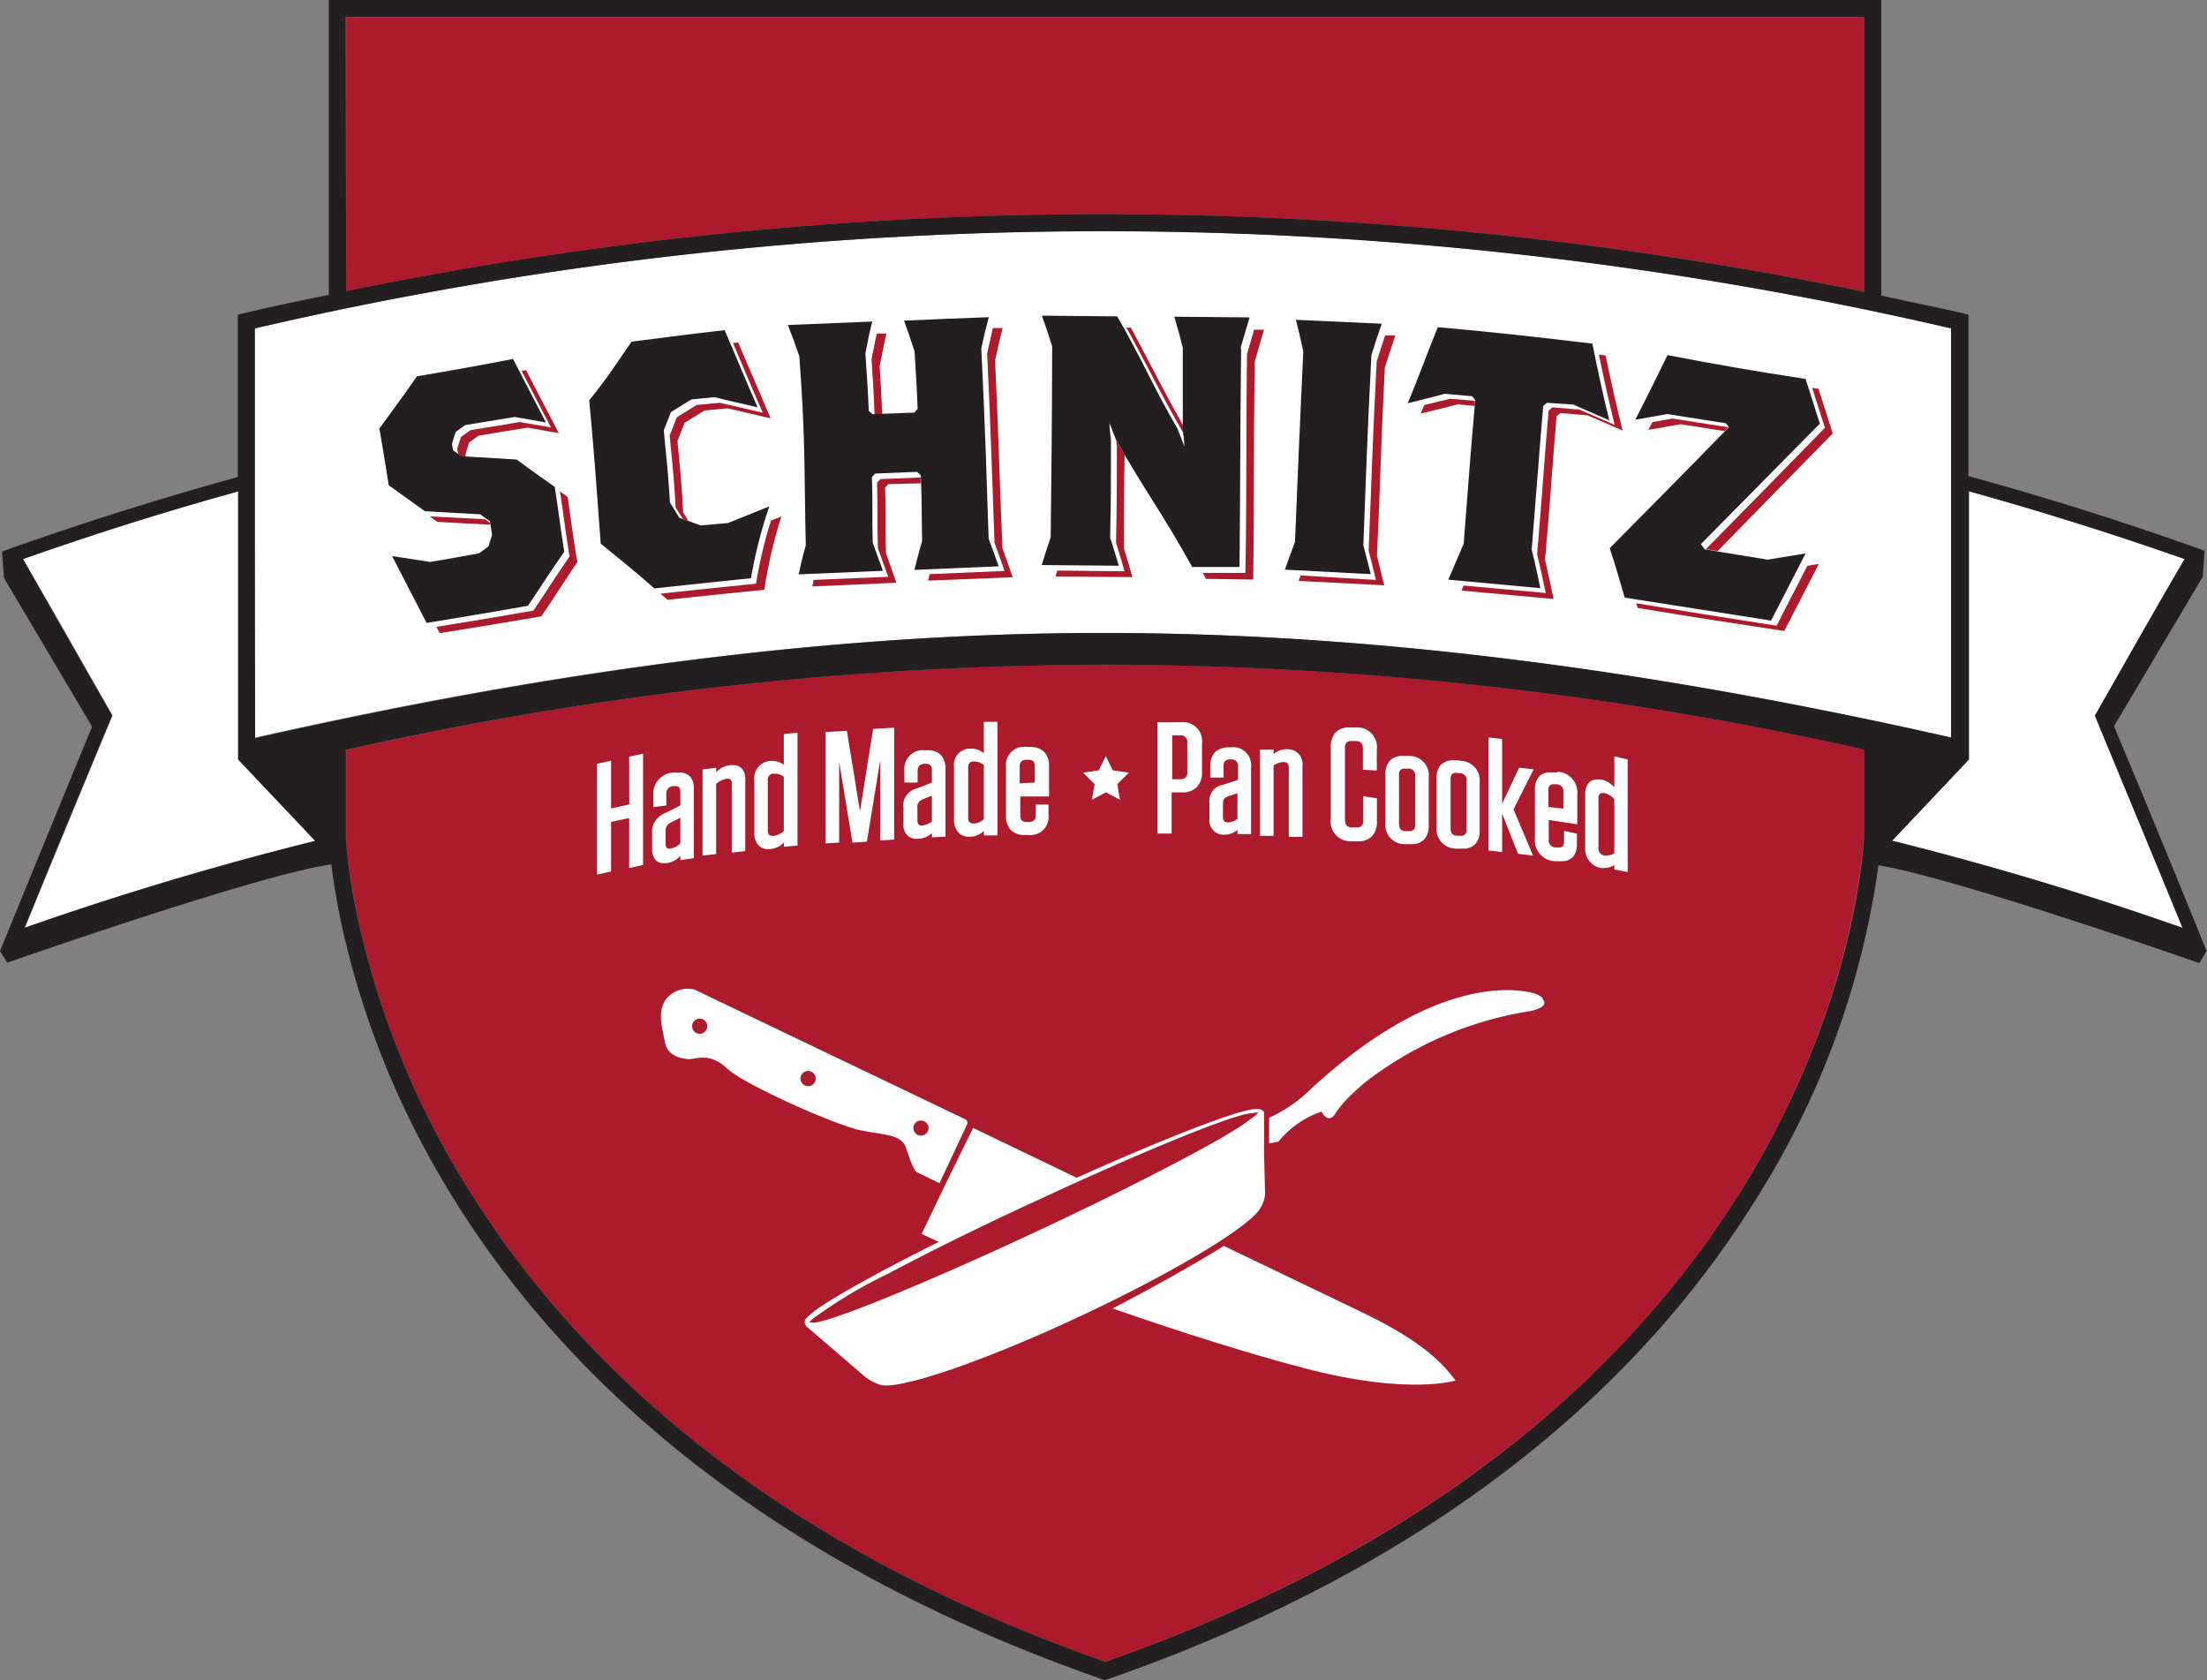 <svg xmlns="http://www.w3.org/2000/svg" viewBox="0 0 191.78 146"><rect x="0" y="0" width="191.78" height="146" fill="#808080" stroke="none"/><defs><style>.cls-1{fill:#ab1b2c;}.cls-2{fill:#fff;}.cls-3{fill:#231f20;}</style></defs><g id="Layer_2" data-name="Layer 2"><g id="Layer_1-2" data-name="Layer 1"><g id="layer1"><g id="g33906"><path id="path19497" class="cls-1" d="M162,72.32V65.14a302.24,302.24,0,0,0-65.79-7.39,303.49,303.49,0,0,0-66.13,7.42V72.5l0,.28h0c0,.36,0,.88.12,1.57a57.78,57.78,0,0,0,1,5.89h0a73.69,73.69,0,0,0,7.42,19.55h0C47,114.92,63.31,132.92,96,144.4c30.68-10.76,47-27.23,55.76-41.72h0c8.83-14.58,10-27.22,10.18-29.87h0l0-.49Z"/><path id="path19501" class="cls-1" d="M95.9,18.61A327.59,327.59,0,0,1,162,25.36V1.51H30.08V25.3A327.61,327.61,0,0,1,95.9,18.61"/><path id="path19505" class="cls-2" d="M54.68,69.9l-1.58.35V66.1l-1.22.27V76l1.22-.27V71.42l1.57-.34v4.35l1.21-.27V65.49l-1.21.26Z"/><path id="path19509" class="cls-2" d="M58.3,71.47l.82-.41v2.23a1.71,1.71,0,0,1-.86.45h-.11c-.21,0-.29-.09-.31-.39V72.25a.75.75,0,0,1,.46-.78M59,67.13l-.42,0h-.1a1.83,1.83,0,0,0-1.7,2v1L57.84,70h.06V69a.63.63,0,0,1,.58-.69h.23c.28,0,.4.14.41.5v1.18l-1.33.67a1.73,1.73,0,0,0-1.12,1.79v1.35a1.41,1.41,0,0,0,.25.87.88.88,0,0,0,.75.33l.29,0a2,2,0,0,0,1.16-.63v.38l1.11-.18h.06V68.64A1.66,1.66,0,0,0,60,67.51a1.26,1.26,0,0,0-1-.38"/><path id="path19513" class="cls-2" d="M63.68,66.49h-.24a2,2,0,0,0-1.21.61v-.38l-1.11.13h-.07v7.5l1.11-.13h.07V68.12a1.82,1.82,0,0,1,.92-.45h.1a.29.29,0,0,1,.25.09.47.47,0,0,1,.09.33v6l1.11-.13h.06V67.75a1.41,1.41,0,0,0-.26-.93,1,1,0,0,0-.82-.33"/><path id="path19517" class="cls-2" d="M67.23,72.63h-.1a.41.41,0,0,1-.31-.1.55.55,0,0,1-.1-.37V67.81a.5.5,0,0,1,.52-.58h.12a1.26,1.26,0,0,1,.75.26V72.2a1.52,1.52,0,0,1-.88.43m.88-8.84v2.67a1.69,1.69,0,0,0-1-.34h-.18a1.49,1.49,0,0,0-1.38,1.66v4.6a1.54,1.54,0,0,0,.3,1,1.09,1.09,0,0,0,.91.4h.18a1.91,1.91,0,0,0,1.18-.57v.37l1.11-.1h.07V63.67l-1.11.1Z"/><path id="path19521" class="cls-2" d="M74.73,70.5l-1.14-7-1.85.11v9.68l1.11-.07h.07v-7l1.16,7,1.18-.08h.07l1.16-7.11v7l1.14-.07h.07V63.23l-1.83.11Z"/><path id="path19525" class="cls-2" d="M80.15,69.47l.83-.33v2.24a1.54,1.54,0,0,1-.87.35h0c-.27,0-.38-.11-.39-.43V70.19a.64.64,0,0,1,.46-.72m.42-4.28h-.25A1.62,1.62,0,0,0,78.59,67V68l1.08,0h.07v-1c0-.41.18-.6.58-.63h.14c.36,0,.5.17.52.56V68l-1.34.52a1.51,1.51,0,0,0-1.14,1.66v1.35a1.41,1.41,0,0,0,.29,1,1.13,1.13,0,0,0,.9.36h.1a1.87,1.87,0,0,0,1.19-.5v.37l1.11-.06h.07V66.85a1.73,1.73,0,0,0-.4-1.24,1.6,1.6,0,0,0-1.19-.42"/><path id="path19529" class="cls-2" d="M84.62,71.55h0c-.34,0-.48-.12-.49-.5V66.7c0-.39.17-.52.52-.54h0a1.38,1.38,0,0,1,.84.32v4.71a1.38,1.38,0,0,1-.88.37m.88-8.79v2.68a1.76,1.76,0,0,0-1.13-.4h-.06a1.4,1.4,0,0,0-1.4,1.57v4.6a1.62,1.62,0,0,0,.34,1.07,1.23,1.23,0,0,0,1,.42h.06a1.8,1.8,0,0,0,1.19-.5v.38l1.11,0h.07V62.72l-1.11,0Z"/><path id="path19533" class="cls-2" d="M88.61,68.07V66.61c0-.41.17-.57.58-.59h.18c.39,0,.54.16.55.56V68Zm.83-3.17h-.28a1.58,1.58,0,0,0-1.74,1.77v4.19a1.77,1.77,0,0,0,.42,1.27,1.7,1.7,0,0,0,1.25.43h.29a1.58,1.58,0,0,0,1.73-1.77v-.88l-1.08,0H90v.92c0,.41-.17.57-.58.59h-.21c-.39,0-.54-.16-.55-.56V69.21l2.5,0V66.61a1.77,1.77,0,0,0-.42-1.27,1.7,1.7,0,0,0-1.25-.43"/><path id="path19537" class="cls-2" d="M101.86,63.9h.67a.57.57,0,0,1,.64.66v2.51a.65.65,0,0,1-.15.49.64.64,0,0,1-.47.15h-.69Zm.71-1.14-2,0v9.67l1.17,0h.07V68.85h.77A1.8,1.8,0,0,0,104,68.4a1.85,1.85,0,0,0,.45-1.36V64.63a1.66,1.66,0,0,0-1.84-1.87"/><path id="path19541" class="cls-2" d="M106.69,69.2l.84-.27v2.24a1.49,1.49,0,0,1-.83.29h0c-.3,0-.42-.14-.43-.47V69.88c0-.41.09-.54.45-.68m.29-4.26h-.19a1.72,1.72,0,0,0-1.24.42,1.77,1.77,0,0,0-.41,1.27v.94l1.08,0h.07v-1c0-.4.17-.57.55-.58H107a.54.54,0,0,1,.58.61v1.17l-1.33.43a1.41,1.41,0,0,0-1.15,1.59v1.35a1.23,1.23,0,0,0,1.29,1.39h0a1.69,1.69,0,0,0,1.14-.42v.37l1.11,0h.07V66.7A1.57,1.57,0,0,0,107,64.93"/><path id="path19545" class="cls-2" d="M111.9,65.1h-.07a1.75,1.75,0,0,0-1.16.42v-.39l-1.1,0h-.08v7.5l1.1,0h.08V66.52a1.55,1.55,0,0,1,.87-.3h0c.32,0,.44.14.45.5v6l1.11,0h.08V66.55a1.27,1.27,0,0,0-1.32-1.44"/><path id="path19549" class="cls-2" d="M118.54,69.2h-.08V71.3a.63.63,0,0,1-.14.46.51.51,0,0,1-.42.14h-.38c-.46,0-.64-.22-.65-.69V65a.64.64,0,0,1,.14-.47.55.55,0,0,1,.43-.14h.34c.46,0,.64.22.65.69v1.81l1.13.06h.08V65.13a1.71,1.71,0,0,0-1.81-1.92l-.35,0h-.2a1.61,1.61,0,0,0-1.23.44,1.86,1.86,0,0,0-.41,1.31v6.14a1.73,1.73,0,0,0,1.83,2H118a1.61,1.61,0,0,0,1.23-.44,1.85,1.85,0,0,0,.42-1.3v-2h-.07Z"/><path id="path19553" class="cls-2" d="M121.57,67.32a.59.59,0,0,1,.12-.41.5.5,0,0,1,.37-.12h.08v0l.25,0a.56.56,0,0,1,.58.63v4.27a.59.59,0,0,1-.12.4.46.46,0,0,1-.37.13h-.09l-.24,0c-.41,0-.57-.21-.58-.62Zm.85-1.63-.29,0h-.23a1.47,1.47,0,0,0-1.13.41,1.72,1.72,0,0,0-.38,1.21v4.19a1.66,1.66,0,0,0,1.72,1.85v0l.3,0h.23a1.47,1.47,0,0,0,1.12-.41,1.68,1.68,0,0,0,.39-1.21V67.55a1.68,1.68,0,0,0-1.73-1.86"/><path id="path19557" class="cls-2" d="M126.86,67.19a.56.56,0,0,1,.58.63v4.27a.55.55,0,0,1-.12.4.44.44,0,0,1-.35.13h-.1l-.24,0c-.41,0-.58-.23-.58-.64V67.68a.62.62,0,0,1,.11-.4.45.45,0,0,1,.35-.12h.1Zm0-1.12-.3,0h-.27a1.41,1.41,0,0,0-1.09.4,1.71,1.71,0,0,0-.37,1.19v4.19a1.7,1.7,0,0,0,1.72,1.89l.3,0a1.23,1.23,0,0,0,.27,0,1.42,1.42,0,0,0,1.09-.41,1.71,1.71,0,0,0,.37-1.19V68a1.71,1.71,0,0,0-1.72-1.89"/><path id="path19561" class="cls-2" d="M133.17,66.84l-1.09-.12H132l-1.47,3.12V64.22l-1.1-.13h-.08v9.81l1.09.13h.09V70.69l1.38,3.5,1.17.14h.13l-1.69-4,1.74-3.46Z"/><path id="path19565" class="cls-2" d="M134.55,70.12V68.65a.54.54,0,0,1,.11-.38.39.39,0,0,1,.31-.12h.14l.16,0a.59.59,0,0,1,.58.67v1.45Zm.77-3-.21,0-.4,0a1.24,1.24,0,0,0-1,.39,1.66,1.66,0,0,0-.33,1.13v4.19a1.81,1.81,0,0,0,1.71,2l.21,0a1.87,1.87,0,0,0,.4,0,1.27,1.27,0,0,0,1-.39,1.71,1.71,0,0,0,.33-1.13v-.87L136,72.22h-.09v.93a.56.56,0,0,1-.1.37.4.4,0,0,1-.31.12h-.15l-.19,0a.61.61,0,0,1-.58-.68V71.25l2.48.38V69.06a1.81,1.81,0,0,0-1.71-2"/><path id="path19569" class="cls-2" d="M139.66,74.34l-.23,0a.6.6,0,0,1-.53-.65V69.32A.52.52,0,0,1,139,69a.3.3,0,0,1,.24-.09h.17a1.73,1.73,0,0,1,.87.53v4.71a1.14,1.14,0,0,1-.61.18m.7-8.59h-.09v2.66a2.23,2.23,0,0,0-1.15-.67l-.34,0a.9.9,0,0,0-.78.36,1.5,1.5,0,0,0-.26.94v4.6a1.67,1.67,0,0,0,1.35,1.79,2.07,2.07,0,0,0,.35,0,1.44,1.44,0,0,0,.83-.26v.39l1.07.21.09,0V66Z"/><path id="path19573" class="cls-2" d="M96.7,66.94l-.61-1.24-.61,1.24-1.36.2,1,1-.24,1.35,1.22-.64,1.22.64-.23-1.35,1-1Z"/><path id="path19577" class="cls-2" d="M80,98.68a.66.66,0,0,1-.63-.68.65.65,0,0,1,.68-.63.66.66,0,0,1,.64.68.67.67,0,0,1-.69.63m-9.8-4.3a.66.66,0,1,1,.68-.63.65.65,0,0,1-.68.63m-9.43-4.55a.66.66,0,0,1-.63-.68.67.67,0,0,1,.68-.64.67.67,0,0,1,.64.69.67.67,0,0,1-.69.63M83.9,97.27,60.37,86a2.4,2.4,0,0,0-2.49.81c-.8,1.15-.33,2.51-.1,3.75s1.43,1.4,2,1.47,1.81-.67,3.37.79,9.43,4.93,11.57,5.38,3.58.34,4,1.53.68,2,1,2.15l1.92.93,2.39-5.1a.33.33,0,0,0-.15-.45"/><path id="path19581" class="cls-2" d="M108.84,97.14l-.06,0c-1,.92-5.06,3.17-10.59,5.94h0c-.26.14-.53.27-.8.4-2,1-4.21,2.07-6.51,3.15l-.58.27c-10.45,4.9-19.17,8.4-19.77,8h-.22a3.86,3.86,0,0,1,.34-.32,40.7,40.7,0,0,1,6.54-3.91c3.29-1.75,7.5-3.85,12.15-6l1.72-.79c2.12-1,4.15-1.89,6-2.71,6.18-2.71,10.77-4.46,11.76-4.44l.34-.06h.18a3.49,3.49,0,0,1-.5.46m1,3v-.21l0-2.24v-.84h0v-.09h0v0h0v0l0-.12h0a.6.6,0,0,0-.47-.25,1.29,1.29,0,0,0-.26,0H109l-.13,0h0a14.88,14.88,0,0,0-1.82.48c-2.82.91-7.72,2.89-13.49,5.48l-9-4.33L82.11,103h0l-1.36,2.84-.08.16h0l-.58,1.22c.47.23,1,.46,1.49.69-2.4,1.2-4.53,2.31-6.31,3.29s-3.12,1.78-4.06,2.41a8.42,8.42,0,0,0-1,.8,2.19,2.19,0,0,0-.27.3l0,.08c0,.09-.06.29.18.5l4.65,4,.38.33.11.09.21.13a3.51,3.51,0,0,0,.91.45,1.06,1.06,0,0,0,.43.09h.08a2.87,2.87,0,0,0,.41,0h0c2.58-.19,9.14-2.53,16.55-6s13.56-7.08,15.29-8.91h0a2.88,2.88,0,0,0,.79-1.67Z"/><path id="path19585" class="cls-2" d="M134.08,86.75a2.1,2.1,0,0,0-.85-.46c-1.77-.45-8.78-1.38-19.28,8.3a12.64,12.64,0,0,1-3.67,2.54l0,2.22.82-.15a8.14,8.14,0,0,1,3.75-2.61s.34.82.89.5a.76.76,0,0,0,.25-.26h0a8.63,8.63,0,0,1,1-1.27h0s.14-.15.41-.41.62-.58,1-.91l.12-.11,0,0a31.39,31.39,0,0,1,14.07-6.21l.43-.07c.6-.13,1.58-.46,1-1.07"/><path id="path19589" class="cls-2" d="M118,113.86l-11.66-5.6s-2.83,1.86-9.65,5.44c6,2.1,12.1,4,16.62,5.18,9.06,2.39,13.17,1.08,13.17,1.08-1.84-2.57-4.9-4.39-8.48-6.1"/><path id="path19593" class="cls-2" d="M22.17,46.48V64.09C46.66,58.56,71.28,55,95.87,55s49.22,3.6,73.71,9.13V28.53a325.86,325.86,0,0,0-147.41,0Z"/><path id="path19597" class="cls-2" d="M189.65,80.62c-2.86-7-4.46-10.87-7.5-18.17l-.11-.27.15-.26c3.09-5.42,4.69-8.22,7.64-13.34q-9.26-3.27-18.74-5.89V66h0l-6.67,7.07q12.78,3.2,25.23,7.57"/><path id="path19601" class="cls-2" d="M164,73.53l-.05.06H164Z"/><path id="path19605" class="cls-1" d="M67,45.23a36.84,36.84,0,0,0-1.3,5.49c-3.34.34-5,.51-8.31.87l.62.53c3.36-.36,5-.53,8.41-.87a39.57,39.57,0,0,1,1.48-6.37l-.9.35"/><path id="path19609" class="cls-1" d="M87.11,47.68c-.28-6.47-.28-8.68-.64-16.37.26-1.15.38-1.74.65-2.81l-.84,0c-.17.72-.29,1.28-.5,2.21.36,7.67.4,10.13.64,16.46.34.93.52,1.42.87,2.44l-6.51.28-.13.56L88,50.16c-.36-1-.53-1.53-.87-2.48"/><path id="path19613" class="cls-1" d="M109,28.57c-.22.73-.37,1.28-.64,2.21-.11,8.81,0,11-.14,19l-3.71,0c.09.18.19.34.28.52l4.11.06c.11-8,0-10.11.14-18.93.32-1.14.48-1.72.8-2.78H109"/><path id="path19617" class="cls-1" d="M121.21,29.15c-.3,0-.58,0-.85,0-.25.76-.43,1.32-.73,2.25-.4,7.68-.43,10-.7,16.46.26,1,.39,1.49.63,2.53L113,50c0,.15-.1.31-.17.48l7.45.38c-.25-1-.37-1.56-.63-2.56.32-6.6.3-8.74.69-16.38.36-1.12.55-1.7.91-2.78"/><path id="path19621" class="cls-1" d="M139.51,30.89l-.57-.08c.5,2.46.8,3.77,1.37,6.11l-3.06-1.33-2.36-.19-.32.28c-.44,5.07-.56,7.36-1,12.47.31,1.32.46,2,.75,3.38l-7.14-.65c-.06.14-.12.28-.18.44l8,.73c-.29-1.37-.43-2.07-.74-3.4.46-5.16.57-7.41,1-12.49.14-.1.2-.16.33-.27l2.36.2L141,37.41c-.61-2.49-.9-3.75-1.48-6.53"/><path id="path19625" class="cls-1" d="M154.37,54.37c-4.91-.77-7.46-1.17-12.17-1.95,0,.14.07.27.12.41,5.09.84,7.63,1.23,12.73,2,1.2-2.32,1.8-3.5,3-5.83l-1,.17-2.66,5.18"/><path id="path19629" class="cls-1" d="M45.13,36.68l-4.26.7-.82.6c-.12.38-.18.58-.31,1,0,.2.06.32.08.48l.26.19.38,0c0-.06,0-.12,0-.2l.3-1,.83-.59c1.7-.29,2.55-.42,4.25-.7l2.72.48c-1.12-2.16-1.68-3.21-2.85-5.48l-.39.07c1,1.88,1.54,3,2.56,4.91l-2.72-.47"/><path id="path19633" class="cls-1" d="M62.54,35l-2,.19-1.73,1.07-.62,1.58c.24,2.54.4,3.88.51,6.24l.63,1,.49.18c-.14-.23-.28-.44-.46-.74-.11-2.35-.25-3.66-.49-6.2l.62-1.58,1.73-1.07,2-.19,3.74.87c-1-2.4-1.65-3.84-2.82-6.6a3.44,3.44,0,0,1-.45.05c1,2.34,1.62,3.85,2.59,6.06L62.54,35"/><path id="path19637" class="cls-1" d="M76,36c.23,0,.45,0,.66,0-.06-1.4-.1-2.33-.22-4.18.23-1.15.34-1.74.58-2.84l-.83,0c-.16.73-.27,1.3-.46,2.23.14,2.07.2,3.06.27,4.78"/><path id="path19641" class="cls-1" d="M102.83,37.82c0-.16,0-.34,0-.55V37c-1.66-2.93-2.7-5.07-4.56-8.53h-.39c1.91,3.46,3,5.81,5,9.23a.73.73,0,0,0,0,.12"/><path id="path19645" class="cls-3" d="M111.65,49.5c.36-1,.53-1.48.88-2.41.26-6.33.36-8.91.72-16.56-.25-1.15-.38-1.73-.64-2.74l7.46.34c-.35,1-.54,1.59-.9,2.71-.39,7.67-.45,10.13-.7,16.54.26,1,.39,1.47.64,2.51l-7.46-.39"/><path id="path19649" class="cls-1" d="M128.16,35.27c0-.15,0-.29,0-.44L126,34.65l-2.24.55-.31.74,3.23-.8,1.45.13"/><path id="path19653" class="cls-1" d="M145.34,36.37l-1.75.31-.35.67,2.79-.49,3.83.6.32-.33-4.84-.76"/><path id="path19657" class="cls-2" d="M20.67,66h0V42.7Q11.21,45.33,2,48.58c3,5.13,4.55,7.92,7.64,13.34l.15.26-.12.27c-3,7.29-4.64,11.16-7.5,18.17q12.42-4.38,25.22-7.56Z"/><path id="path19661" class="cls-3" d="M164.42,73.05,171.09,66h0V42.69q9.47,2.63,18.74,5.89c-3,5.13-4.55,7.92-7.64,13.34l-.15.26.11.27c3,7.3,4.64,11.16,7.5,18.17q-12.43-4.38-25.23-7.57m-.45.55h-.05l.05-.06Zm-2-1.27,0,.49h0c-.16,2.64-1.35,15.28-10.19,29.86h0c-8.79,14.49-25.07,31-55.75,41.72C63.31,132.92,47,114.93,38.61,99.79h0a74.13,74.13,0,0,1-7.42-19.54h0a54.44,54.44,0,0,1-1-5.88c-.08-.69-.11-1.22-.13-1.57v0l0-.28V65.16a304.07,304.07,0,0,1,66.13-7.4A302.22,302.22,0,0,1,162,65.14v7.18ZM2.13,80.62c2.86-7,4.46-10.88,7.5-18.17l.12-.27-.15-.26C6.51,56.5,4.9,53.71,2,48.58q9.25-3.27,18.71-5.88V66h0l6.68,7.07Q14.57,76.26,2.13,80.62m20-34.14V28.54a325.86,325.86,0,0,1,147.41,0V64.08C145.09,58.55,120.47,55,95.87,55s-49.21,3.61-73.7,9.14Zm7.91-45H162V25.36A327.08,327.08,0,0,0,30.08,25.3Zm161.7,81.14-.51-1.25c-3-7.41-4.63-11.31-7.53-18.27l7.72-13,.14-2.24-.68-.25q-9.79-3.49-19.83-6.24V27.34l-.57-.14c-2.35-.54-4.68-1-7-1.52V0H28.57V25.62c-2.44.5-4.88,1-7.34,1.59l-.57.14v14.1q-10,2.76-19.8,6.23l-.68.25.16,2.28L8,63.14C5.14,70.1,3.53,74,.51,81.4L0,82.65l.64,1s21.77-7.64,28.15-8.54c.17,1.37.45,3.21.93,5.41h0a75.13,75.13,0,0,0,7.57,20h0c8.51,15.47,25.28,33.82,58.5,45.4L96,146l.25-.08c31.14-10.85,47.82-27.65,56.8-42.46h0a72.55,72.55,0,0,0,10.18-28.27c6.71,1.08,27.89,8.5,27.89,8.5Z"/><path id="path19665" class="cls-1" d="M42.12,45.12l-4.79-.25.67.48,4.57.24,0-.17-.42-.3"/><path id="path19669" class="cls-1" d="M49.33,43.18l-.67-.48c.35,2.28.44,3.31.83,5.65-1.28,1.85-1.87,2.84-3.14,4.71-3.38.59-5.15.88-8.43,1.41l.29.55c3.54-.57,5.31-.86,8.83-1.46,1.27-1.86,1.86-2.85,3.13-4.72-.41-2.38-.51-3.4-.84-5.66"/><path id="path19673" class="cls-3" d="M44.67,36.24l-4.26.7-.82.6c-.12.39-.18.58-.31,1,0,.24.07.36.1.6l.7.5,4.82.29c1.32,1,2,1.44,3.3,2.37.37,2.31.47,3.34.83,5.65-1.29,1.83-1.89,2.82-3.15,4.69-3.51.62-5.28.91-8.81,1.49l-3-5.81,3.31.51c1.71-.29,2.55-.44,4.25-.75l.82-.61c.12-.39.18-.58.31-1-.08-.47-.11-.71-.19-1.18l-.85-.6c-1.92-.11-2.88-.15-4.8-.27l-3.14-2.25c-.32-2-.48-3-.81-4.94,1.31-1.82,2-2.7,3.26-4.53,3.35-.57,5-.86,8.35-1.51,1.16,2.26,1.74,3.36,2.86,5.52l-2.72-.48"/><path id="path19677" class="cls-3" d="M65.26,50.25c-3.37.34-5,.52-8.4.88C55,49.5,54,48.7,52.2,47.24c-.37-4.94-.52-7.32-1-12.46,1.53-1.87,2.23-3,3.68-5.09,3.23-.41,4.85-.63,8.09-1,1.13,2.64,1.81,4.3,2.86,6.7-1.5-.34-2.24-.51-3.75-.88l-2,.2L58.3,35.81l-.62,1.58c.24,2.54.4,3.88.53,6.26.33.54.5.8.82,1.34.75.26,1.12.4,1.86.67l2.36-.21L66.85,44a40.56,40.56,0,0,0-1.59,6.22"/><path id="path19681" class="cls-1" d="M76.9,42.38c.12-.12.18-.18.29-.31L80,42c0-.16,0-.33,0-.51l-3.5.14-.29.32c.08,2.39,0,3.3.08,5.69.33.94.52,1.45.9,2.48l-6.5.27c0,.18-.07.36-.11.57l7.31-.32L77,48.08c-.11-2.45,0-3.36-.09-5.71"/><path id="path19685" class="cls-3" d="M79.47,49.49c.25-1,.38-1.54.66-2.48-.06-2.33,0-3.29-.12-5.72L79.69,41l-3.64.15-.29.31c.1,2.43,0,3.37.08,5.71l.88,2.43-7.32.31c.22-1,.34-1.56.62-2.52-.15-6.38,0-8.74-.56-16.43-.39-1.12-.59-1.69-1-2.72l7.34-.3c-.26,1-.37,1.61-.6,2.76.14,2.12.22,3.18.29,5l.32.29,3.64-.14.29-.32c-.07-1.82-.14-2.91-.27-5-.37-1.12-.56-1.69-.91-2.67,2.94-.13,4.42-.19,7.36-.3-.27,1-.4,1.56-.65,2.7.37,7.61.43,10.33.64,16.56.34.91.52,1.38.87,2.39l-7.35.31"/><path id="path19689" class="cls-1" d="M97.69,39.45,97,38.29s0-.08,0-.12c0,.16,0,.34.05.55,0,3.52,0,5.05-.07,8.44.29.94.44,1.44.74,2.48l-5.86-.06c0,.16-.09.32-.15.51l6.69.06c-.29-1-.44-1.56-.74-2.52,0-3.38,0-4.84.07-8.19"/><path id="path19693" class="cls-3" d="M107.85,30.27c-.1,8.75-.06,11.15-.14,19l-4.11,0c-2.64-4.75-4-6.45-6.6-11-.24-.61-.36-.91-.59-1.52,0,.61.08.91.13,1.52,0,3.52,0,5.12-.07,8.46.3.92.45,1.4.75,2.43l-6.7-.06c.31-1,.47-1.5.78-2.42.07-6.21.11-9,.13-16.58-.36-1.13-.54-1.69-.89-2.67l6.54.06c2.1,3.61,3.14,6.16,5.24,9.76.24.61.36.91.59,1.52,0-.6-.08-.91-.13-1.51,0-2.61,0-4,0-7.05-.29-1.14-.44-1.7-.74-2.69l6.55.06c-.31,1-.47,1.55-.79,2.68"/><path id="path19697" class="cls-3" d="M136.79,35.16,134.43,35l-.33.27c-.43,5.08-.59,7.47-1,12.48.32,1.29.46,2,.75,3.36l-8-.74c.55-1.29.82-1.93,1.34-3.13.38-5,.55-7.29,1-12.47l-.27-.34-2.36-.21c-1.3.34-1.94.5-3.24.82,1-2.35,1.58-4.07,2.62-6.61,5.39.49,8.07.79,13.43,1.43.57,2.77.86,4.17,1.47,6.66l-3.06-1.33"/><path id="path19701" class="cls-1" d="M148.26,47.72l0,0c.34.06.65.12,1,.16l10-10.22c-.5-1.55-.75-2.33-1.24-3.88l-.55-.08,1.11,3.47c-4.14,4.24-6.2,6.34-10.32,10.52"/><path id="path19705" class="cls-3" d="M153.91,53.93c-5.1-.8-7.65-1.21-12.73-2-.51-1.74-.76-2.64-1.3-4.3,4.13-4.17,6.19-6.24,10.35-10.51l-.25-.34-5.1-.8-2.78.49c1.11-2.16,1.67-3.31,2.8-5.61,4.78.91,7.17,1.32,12,2.07.5,1.56.75,2.33,1.24,3.88C154,41,151.91,43.12,147.8,47.28c.13.18.19.27.33.45,2.19.36,3.28.55,5.47.9l3.3-.54-3,5.84"/></g></g></g></g></svg>